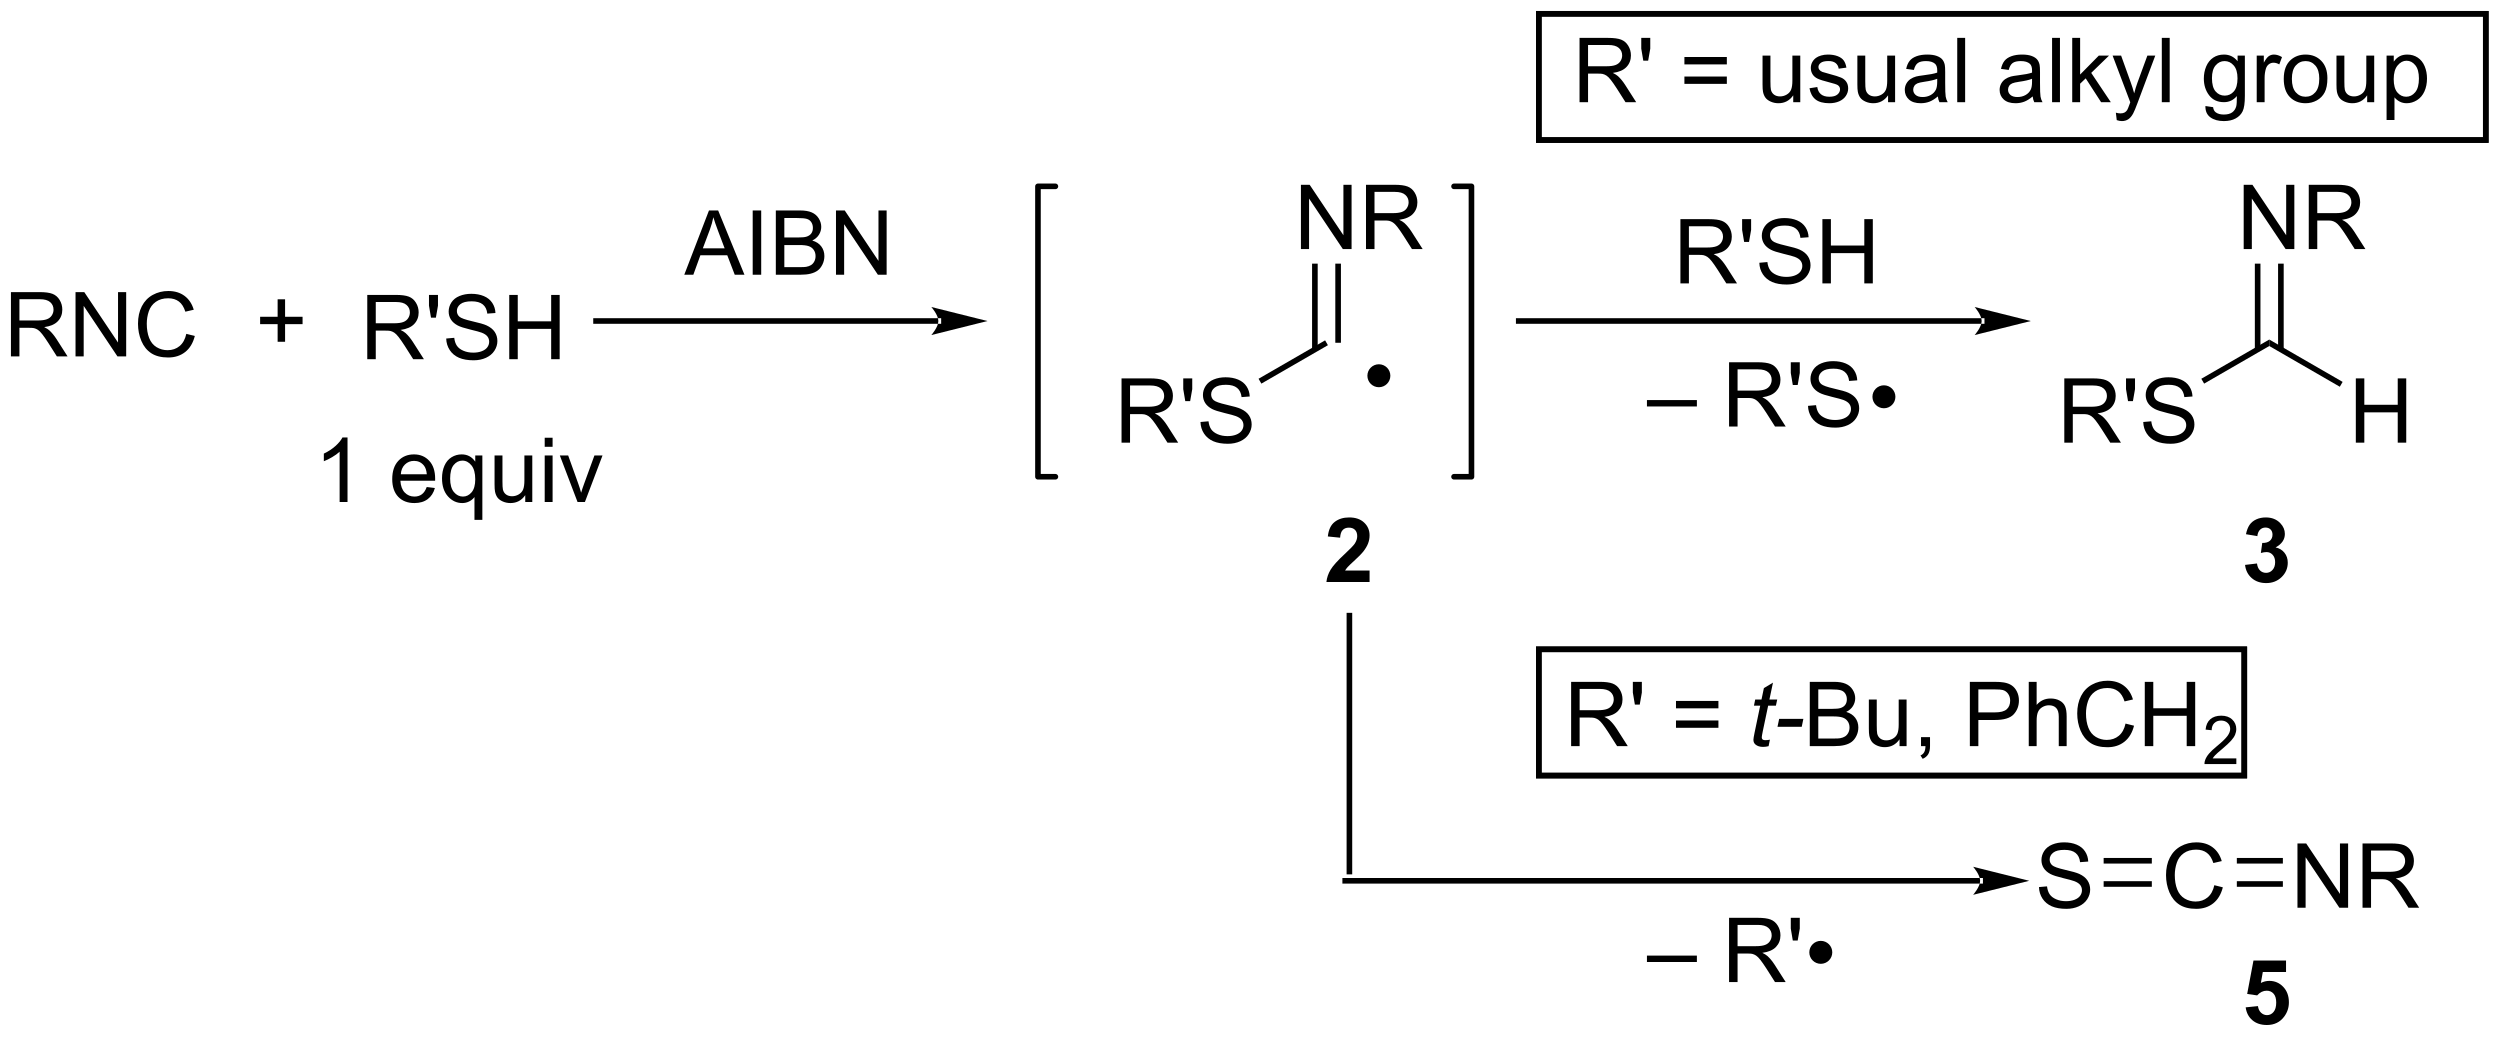 <?xml version="1.0" encoding="UTF-8"?>
<!DOCTYPE svg PUBLIC '-//W3C//DTD SVG 1.0//EN'
          'http://www.w3.org/TR/2001/REC-SVG-20010904/DTD/svg10.dtd'>
<svg stroke-dasharray="none" shape-rendering="auto" xmlns="http://www.w3.org/2000/svg" font-family="'Dialog'" text-rendering="auto" width="611" fill-opacity="1" color-interpolation="auto" color-rendering="auto" preserveAspectRatio="xMidYMid meet" font-size="12px" viewBox="0 0 611 254" fill="black" xmlns:xlink="http://www.w3.org/1999/xlink" stroke="black" image-rendering="auto" stroke-miterlimit="10" stroke-linecap="square" stroke-linejoin="miter" font-style="normal" stroke-width="1" height="254" stroke-dashoffset="0" font-weight="normal" stroke-opacity="1"
><!--Generated by the Batik Graphics2D SVG Generator--><defs id="genericDefs"
  /><g
  ><defs id="defs1"
    ><clipPath clipPathUnits="userSpaceOnUse" id="clipPath1"
      ><path d="M1.294 1.032 L230.366 1.032 L230.366 95.964 L1.294 95.964 L1.294 1.032 Z"
      /></clipPath
      ><clipPath clipPathUnits="userSpaceOnUse" id="clipPath2"
      ><path d="M46.269 261.278 L46.269 353.571 L268.972 353.571 L268.972 261.278 Z"
      /></clipPath
    ></defs
    ><g transform="scale(2.667,2.667) translate(-1.294,-1.032) matrix(1.029,0,0,1.029,-46.299,-267.719)"
    ><path d="M169.125 295.523 C168.698 295.523 168.352 295.177 168.352 294.75 C168.352 294.323 168.698 293.977 169.125 293.977 C169.552 293.977 169.898 294.323 169.898 294.75 C169.898 295.177 169.552 295.523 169.125 295.523" stroke="none" clip-path="url(#clipPath2)"
    /></g
    ><g stroke-width="0.5" transform="matrix(2.743,0,0,2.743,-126.914,-716.668)" stroke-linejoin="round" stroke-linecap="round"
    ><path fill="none" d="M169.125 295.523 C168.698 295.523 168.352 295.177 168.352 294.75 C168.352 294.323 168.698 293.977 169.125 293.977 C169.552 293.977 169.898 294.323 169.898 294.75 C169.898 295.177 169.552 295.523 169.125 295.523" clip-path="url(#clipPath2)"
    /></g
    ><g transform="matrix(2.743,0,0,2.743,-126.914,-716.668)"
    ><path d="M47.242 293.025 L47.242 287.298 L49.781 287.298 Q50.546 287.298 50.945 287.452 Q51.343 287.606 51.58 287.996 Q51.82 288.387 51.82 288.861 Q51.82 289.47 51.424 289.89 Q51.031 290.306 50.205 290.418 Q50.507 290.564 50.663 290.705 Q50.994 291.009 51.291 291.465 L52.288 293.025 L51.335 293.025 L50.577 291.832 Q50.244 291.317 50.028 291.043 Q49.814 290.77 49.645 290.66 Q49.476 290.551 49.299 290.509 Q49.171 290.481 48.877 290.481 L47.999 290.481 L47.999 293.025 L47.242 293.025 ZM47.999 289.825 L49.627 289.825 Q50.148 289.825 50.439 289.718 Q50.734 289.611 50.885 289.374 Q51.038 289.137 51.038 288.861 Q51.038 288.455 50.742 288.194 Q50.447 287.931 49.812 287.931 L47.999 287.931 L47.999 289.825 ZM52.998 293.025 L52.998 287.298 L53.777 287.298 L56.785 291.793 L56.785 287.298 L57.511 287.298 L57.511 293.025 L56.732 293.025 L53.725 288.525 L53.725 293.025 L52.998 293.025 ZM62.869 291.017 L63.627 291.207 Q63.39 292.142 62.77 292.634 Q62.15 293.124 61.257 293.124 Q60.33 293.124 59.749 292.746 Q59.171 292.369 58.867 291.655 Q58.564 290.939 58.564 290.119 Q58.564 289.223 58.906 288.559 Q59.249 287.892 59.88 287.546 Q60.51 287.2 61.268 287.2 Q62.127 287.2 62.713 287.637 Q63.299 288.075 63.531 288.869 L62.783 289.043 Q62.585 288.418 62.205 288.134 Q61.827 287.848 61.252 287.848 Q60.593 287.848 60.148 288.166 Q59.705 288.481 59.525 289.015 Q59.346 289.548 59.346 290.113 Q59.346 290.845 59.559 291.39 Q59.773 291.934 60.221 292.205 Q60.671 292.473 61.195 292.473 Q61.83 292.473 62.27 292.106 Q62.713 291.738 62.869 291.017 Z" stroke="none" clip-path="url(#clipPath2)"
    /></g
    ><g transform="matrix(2.743,0,0,2.743,-126.914,-716.668)"
    ><path d="M71.005 291.723 L71.005 290.153 L69.445 290.153 L69.445 289.496 L71.005 289.496 L71.005 287.939 L71.669 287.939 L71.669 289.496 L73.227 289.496 L73.227 290.153 L71.669 290.153 L71.669 291.723 L71.005 291.723 Z" stroke="none" clip-path="url(#clipPath2)"
    /></g
    ><g transform="matrix(2.743,0,0,2.743,-126.914,-716.668)"
    ><path d="M78.992 293.275 L78.992 287.548 L81.531 287.548 Q82.296 287.548 82.695 287.702 Q83.093 287.856 83.33 288.246 Q83.57 288.637 83.57 289.111 Q83.57 289.72 83.174 290.14 Q82.781 290.556 81.955 290.668 Q82.257 290.814 82.413 290.955 Q82.744 291.259 83.041 291.715 L84.038 293.275 L83.085 293.275 L82.327 292.082 Q81.994 291.567 81.778 291.293 Q81.564 291.02 81.395 290.91 Q81.226 290.801 81.049 290.759 Q80.921 290.731 80.627 290.731 L79.749 290.731 L79.749 293.275 L78.992 293.275 ZM79.749 290.075 L81.377 290.075 Q81.898 290.075 82.189 289.968 Q82.484 289.861 82.635 289.624 Q82.788 289.387 82.788 289.111 Q82.788 288.705 82.492 288.444 Q82.197 288.181 81.562 288.181 L79.749 288.181 L79.749 290.075 ZM84.67 289.575 L84.49 288.504 L84.49 287.548 L85.292 287.548 L85.292 288.504 L85.105 289.575 L84.67 289.575 ZM86.025 291.434 L86.742 291.371 Q86.791 291.801 86.976 292.077 Q87.163 292.353 87.554 292.522 Q87.945 292.692 88.432 292.692 Q88.867 292.692 89.197 292.564 Q89.531 292.434 89.692 292.21 Q89.853 291.986 89.853 291.72 Q89.853 291.45 89.697 291.249 Q89.541 291.048 89.182 290.91 Q88.952 290.822 88.163 290.632 Q87.374 290.442 87.057 290.275 Q86.648 290.059 86.445 289.741 Q86.244 289.423 86.244 289.028 Q86.244 288.595 86.489 288.218 Q86.736 287.84 87.208 287.645 Q87.682 287.45 88.26 287.45 Q88.898 287.45 89.382 287.655 Q89.869 287.861 90.129 288.259 Q90.392 288.658 90.413 289.16 L89.687 289.215 Q89.627 288.673 89.288 288.397 Q88.952 288.119 88.291 288.119 Q87.603 288.119 87.288 288.371 Q86.976 288.621 86.976 288.978 Q86.976 289.285 87.197 289.486 Q87.416 289.684 88.341 289.895 Q89.265 290.103 89.609 290.259 Q90.109 290.488 90.346 290.843 Q90.585 291.197 90.585 291.658 Q90.585 292.113 90.322 292.52 Q90.062 292.923 89.57 293.15 Q89.08 293.374 88.468 293.374 Q87.689 293.374 87.163 293.147 Q86.64 292.918 86.341 292.465 Q86.041 292.009 86.025 291.434 ZM91.642 293.275 L91.642 287.548 L92.4 287.548 L92.4 289.9 L95.377 289.9 L95.377 287.548 L96.135 287.548 L96.135 293.275 L95.377 293.275 L95.377 290.575 L92.4 290.575 L92.4 293.275 L91.642 293.275 Z" stroke="none" clip-path="url(#clipPath2)"
    /></g
    ><g transform="matrix(2.743,0,0,2.743,-126.914,-716.668)"
    ><path d="M129.875 290.125 L129.875 290.125 L99.375 290.125 L99.125 290.125 L99.125 289.625 L99.375 289.625 L129.875 289.625 L130.125 289.625 L130.125 290.125 ZM134.25 289.875 L129.25 288.625 C129.25 288.625 129.875 289.328 129.875 289.875 C129.875 290.422 129.25 291.125 129.25 291.125 Z" stroke="none" clip-path="url(#clipPath2)"
    /></g
    ><g transform="matrix(2.743,0,0,2.743,-126.914,-716.668)"
    ><path d="M77.232 306 L76.529 306 L76.529 301.518 Q76.273 301.76 75.862 302.003 Q75.451 302.245 75.122 302.367 L75.122 301.688 Q75.711 301.409 76.151 301.016 Q76.594 300.62 76.779 300.25 L77.232 300.25 L77.232 306 ZM84.289 304.664 L85.016 304.753 Q84.844 305.391 84.378 305.742 Q83.914 306.094 83.193 306.094 Q82.281 306.094 81.747 305.534 Q81.216 304.971 81.216 303.961 Q81.216 302.914 81.755 302.336 Q82.294 301.758 83.154 301.758 Q83.984 301.758 84.51 302.325 Q85.039 302.891 85.039 303.917 Q85.039 303.979 85.037 304.104 L81.943 304.104 Q81.982 304.789 82.328 305.154 Q82.677 305.516 83.195 305.516 Q83.583 305.516 83.857 305.312 Q84.13 305.109 84.289 304.664 ZM81.982 303.526 L84.297 303.526 Q84.25 303.003 84.031 302.742 Q83.695 302.336 83.162 302.336 Q82.677 302.336 82.346 302.661 Q82.016 302.984 81.982 303.526 ZM88.543 307.591 L88.543 305.557 Q88.379 305.789 88.085 305.943 Q87.79 306.094 87.457 306.094 Q86.72 306.094 86.186 305.505 Q85.652 304.914 85.652 303.885 Q85.652 303.26 85.868 302.766 Q86.087 302.268 86.499 302.013 Q86.91 301.758 87.402 301.758 Q88.173 301.758 88.613 302.406 L88.613 301.852 L89.246 301.852 L89.246 307.591 L88.543 307.591 ZM86.376 303.914 Q86.376 304.714 86.712 305.115 Q87.048 305.516 87.517 305.516 Q87.965 305.516 88.288 305.135 Q88.613 304.753 88.613 303.977 Q88.613 303.148 88.272 302.732 Q87.931 302.312 87.47 302.312 Q87.012 302.312 86.694 302.7 Q86.376 303.089 86.376 303.914 ZM93.068 306 L93.068 305.391 Q92.583 306.094 91.75 306.094 Q91.383 306.094 91.065 305.953 Q90.747 305.812 90.591 305.599 Q90.438 305.385 90.375 305.078 Q90.333 304.87 90.333 304.422 L90.333 301.852 L91.037 301.852 L91.037 304.151 Q91.037 304.703 91.078 304.893 Q91.146 305.172 91.359 305.331 Q91.576 305.487 91.891 305.487 Q92.208 305.487 92.484 305.325 Q92.763 305.164 92.878 304.885 Q92.992 304.604 92.992 304.073 L92.992 301.852 L93.695 301.852 L93.695 306 L93.068 306 ZM94.801 301.081 L94.801 300.273 L95.504 300.273 L95.504 301.081 L94.801 301.081 ZM94.801 306 L94.801 301.852 L95.504 301.852 L95.504 306 L94.801 306 ZM97.727 306 L96.148 301.852 L96.891 301.852 L97.781 304.336 Q97.927 304.737 98.047 305.172 Q98.141 304.844 98.31 304.383 L99.232 301.852 L99.953 301.852 L98.383 306 L97.727 306 Z" stroke="none" clip-path="url(#clipPath2)"
    /></g
    ><g transform="matrix(2.743,0,0,2.743,-126.914,-716.668)"
    ><path d="M107.237 285.75 L109.438 280.023 L110.255 280.023 L112.599 285.75 L111.734 285.75 L111.068 284.016 L108.672 284.016 L108.044 285.75 L107.237 285.75 ZM108.891 283.398 L110.833 283.398 L110.234 281.812 Q109.961 281.089 109.828 280.625 Q109.719 281.175 109.521 281.719 L108.891 283.398 ZM113.333 285.75 L113.333 280.023 L114.091 280.023 L114.091 285.75 L113.333 285.75 ZM115.394 285.75 L115.394 280.023 L117.543 280.023 Q118.199 280.023 118.595 280.198 Q118.993 280.37 119.217 280.732 Q119.441 281.094 119.441 281.487 Q119.441 281.854 119.241 282.18 Q119.043 282.503 118.642 282.703 Q119.16 282.854 119.439 283.221 Q119.72 283.589 119.72 284.089 Q119.72 284.492 119.548 284.839 Q119.379 285.182 119.129 285.37 Q118.879 285.557 118.501 285.654 Q118.126 285.75 117.579 285.75 L115.394 285.75 ZM116.152 282.43 L117.392 282.43 Q117.894 282.43 118.113 282.362 Q118.402 282.276 118.548 282.078 Q118.697 281.878 118.697 281.578 Q118.697 281.292 118.559 281.075 Q118.423 280.859 118.168 280.779 Q117.915 280.698 117.298 280.698 L116.152 280.698 L116.152 282.43 ZM116.152 285.073 L117.579 285.073 Q117.947 285.073 118.095 285.047 Q118.356 285 118.53 284.891 Q118.707 284.781 118.819 284.573 Q118.934 284.362 118.934 284.089 Q118.934 283.768 118.769 283.534 Q118.606 283.297 118.314 283.2 Q118.025 283.104 117.478 283.104 L116.152 283.104 L116.152 285.073 ZM120.754 285.75 L120.754 280.023 L121.533 280.023 L124.54 284.518 L124.54 280.023 L125.267 280.023 L125.267 285.75 L124.488 285.75 L121.481 281.25 L121.481 285.75 L120.754 285.75 Z" stroke="none" clip-path="url(#clipPath2)"
    /></g
    ><g transform="matrix(2.743,0,0,2.743,-126.914,-716.668)"
    ><path d="M146.197 300.712 L146.197 294.986 L148.736 294.986 Q149.501 294.986 149.9 295.14 Q150.298 295.293 150.535 295.684 Q150.775 296.075 150.775 296.548 Q150.775 297.158 150.379 297.577 Q149.986 297.994 149.16 298.106 Q149.462 298.252 149.619 298.392 Q149.949 298.697 150.246 299.153 L151.244 300.712 L150.29 300.712 L149.532 299.52 Q149.199 299.004 148.983 298.731 Q148.769 298.457 148.6 298.348 Q148.431 298.238 148.254 298.197 Q148.126 298.168 147.832 298.168 L146.954 298.168 L146.954 300.712 L146.197 300.712 ZM146.954 297.512 L148.582 297.512 Q149.103 297.512 149.394 297.405 Q149.689 297.298 149.84 297.062 Q149.994 296.825 149.994 296.548 Q149.994 296.142 149.697 295.882 Q149.402 295.619 148.767 295.619 L146.954 295.619 L146.954 297.512 ZM151.875 297.012 L151.695 295.942 L151.695 294.986 L152.497 294.986 L152.497 295.942 L152.31 297.012 L151.875 297.012 ZM153.231 298.871 L153.947 298.809 Q153.996 299.238 154.181 299.515 Q154.369 299.791 154.759 299.96 Q155.15 300.129 155.637 300.129 Q156.072 300.129 156.402 300.002 Q156.736 299.871 156.897 299.647 Q157.059 299.423 157.059 299.158 Q157.059 298.887 156.902 298.687 Q156.746 298.486 156.387 298.348 Q156.157 298.259 155.369 298.069 Q154.579 297.879 154.262 297.712 Q153.853 297.496 153.65 297.179 Q153.449 296.861 153.449 296.465 Q153.449 296.033 153.694 295.655 Q153.941 295.278 154.413 295.082 Q154.887 294.887 155.465 294.887 Q156.103 294.887 156.587 295.093 Q157.074 295.298 157.335 295.697 Q157.598 296.095 157.619 296.598 L156.892 296.653 Q156.832 296.111 156.494 295.835 Q156.157 295.556 155.496 295.556 Q154.809 295.556 154.494 295.809 Q154.181 296.059 154.181 296.416 Q154.181 296.723 154.402 296.923 Q154.621 297.121 155.546 297.332 Q156.47 297.541 156.814 297.697 Q157.314 297.926 157.551 298.28 Q157.79 298.634 157.79 299.095 Q157.79 299.551 157.527 299.957 Q157.267 300.361 156.775 300.587 Q156.285 300.812 155.673 300.812 Q154.894 300.812 154.369 300.585 Q153.845 300.356 153.546 299.903 Q153.246 299.447 153.231 298.871 Z" stroke="none" clip-path="url(#clipPath2)"
    /></g
    ><g transform="matrix(2.743,0,0,2.743,-126.914,-716.668)"
    ><path d="M158.655 295.452 L158.405 295.019 L164.334 291.596 L164.584 292.029 Z" stroke="none" clip-path="url(#clipPath2)"
    /></g
    ><g transform="matrix(2.743,0,0,2.743,-126.914,-716.668)"
    ><path d="M162.18 283.462 L162.18 277.736 L162.959 277.736 L165.966 282.231 L165.966 277.736 L166.693 277.736 L166.693 283.462 L165.914 283.462 L162.906 278.962 L162.906 283.462 L162.18 283.462 ZM167.978 283.462 L167.978 277.736 L170.517 277.736 Q171.283 277.736 171.681 277.89 Q172.08 278.043 172.317 278.434 Q172.556 278.825 172.556 279.298 Q172.556 279.908 172.16 280.327 Q171.767 280.744 170.942 280.856 Q171.244 281.002 171.4 281.142 Q171.731 281.447 172.028 281.903 L173.025 283.462 L172.072 283.462 L171.314 282.27 Q170.981 281.754 170.765 281.481 Q170.551 281.207 170.382 281.098 Q170.213 280.988 170.035 280.947 Q169.908 280.918 169.614 280.918 L168.736 280.918 L168.736 283.462 L167.978 283.462 ZM168.736 280.262 L170.364 280.262 Q170.884 280.262 171.176 280.155 Q171.47 280.048 171.621 279.812 Q171.775 279.575 171.775 279.298 Q171.775 278.892 171.478 278.632 Q171.184 278.369 170.548 278.369 L168.736 278.369 L168.736 280.262 Z" stroke="none" clip-path="url(#clipPath2)"
    /></g
    ><g transform="matrix(2.743,0,0,2.743,-126.914,-716.668)"
    ><path d="M165.744 291.812 L165.744 284.762 L165.244 284.762 L165.244 291.812 ZM163.674 292.41 L163.674 284.762 L163.174 284.762 L163.174 292.41 Z" stroke="none" clip-path="url(#clipPath2)"
    /></g
    ><g transform="matrix(2.743,0,0,2.743,-126.914,-716.668)"
    ><path d="M222.834 290.125 L222.834 290.125 L181.587 290.125 L181.337 290.125 L181.337 289.625 L181.587 289.625 L222.834 289.625 L223.084 289.625 L223.084 290.125 ZM227.209 289.875 L222.209 288.625 C222.209 288.625 222.834 289.328 222.834 289.875 C222.834 290.422 222.209 291.125 222.209 291.125 Z" stroke="none" clip-path="url(#clipPath2)"
    /></g
    ><g transform="matrix(2.743,0,0,2.743,-126.914,-716.668)"
    ><path d="M230.197 300.712 L230.197 294.986 L232.736 294.986 Q233.501 294.986 233.9 295.14 Q234.298 295.293 234.535 295.684 Q234.775 296.075 234.775 296.548 Q234.775 297.158 234.379 297.577 Q233.986 297.994 233.16 298.106 Q233.462 298.252 233.619 298.392 Q233.949 298.697 234.246 299.153 L235.244 300.712 L234.29 300.712 L233.532 299.52 Q233.199 299.004 232.983 298.731 Q232.769 298.457 232.6 298.348 Q232.431 298.238 232.254 298.197 Q232.126 298.168 231.832 298.168 L230.954 298.168 L230.954 300.712 L230.197 300.712 ZM230.954 297.512 L232.582 297.512 Q233.103 297.512 233.394 297.405 Q233.689 297.298 233.84 297.062 Q233.994 296.825 233.994 296.548 Q233.994 296.142 233.697 295.882 Q233.402 295.619 232.767 295.619 L230.954 295.619 L230.954 297.512 ZM235.875 297.012 L235.695 295.942 L235.695 294.986 L236.497 294.986 L236.497 295.942 L236.31 297.012 L235.875 297.012 ZM237.231 298.871 L237.947 298.809 Q237.996 299.238 238.181 299.515 Q238.369 299.791 238.759 299.96 Q239.15 300.129 239.637 300.129 Q240.072 300.129 240.402 300.002 Q240.736 299.871 240.897 299.647 Q241.059 299.423 241.059 299.158 Q241.059 298.887 240.902 298.687 Q240.746 298.486 240.387 298.348 Q240.157 298.259 239.369 298.069 Q238.579 297.879 238.262 297.712 Q237.853 297.496 237.65 297.179 Q237.449 296.861 237.449 296.465 Q237.449 296.033 237.694 295.655 Q237.941 295.278 238.413 295.082 Q238.887 294.887 239.465 294.887 Q240.103 294.887 240.587 295.093 Q241.074 295.298 241.335 295.697 Q241.598 296.095 241.619 296.598 L240.892 296.653 Q240.832 296.111 240.494 295.835 Q240.157 295.556 239.496 295.556 Q238.809 295.556 238.494 295.809 Q238.181 296.059 238.181 296.416 Q238.181 296.723 238.402 296.923 Q238.621 297.121 239.546 297.332 Q240.47 297.541 240.814 297.697 Q241.314 297.926 241.551 298.28 Q241.79 298.634 241.79 299.095 Q241.79 299.551 241.527 299.957 Q241.267 300.361 240.775 300.587 Q240.285 300.812 239.673 300.812 Q238.894 300.812 238.369 300.585 Q237.845 300.356 237.546 299.903 Q237.246 299.447 237.231 298.871 Z" stroke="none" clip-path="url(#clipPath2)"
    /></g
    ><g transform="matrix(2.743,0,0,2.743,-126.914,-716.668)"
    ><path d="M242.655 295.452 L242.405 295.019 L248.459 291.524 L248.459 292.101 Z" stroke="none" clip-path="url(#clipPath2)"
    /></g
    ><g transform="matrix(2.743,0,0,2.743,-126.914,-716.668)"
    ><path d="M246.18 283.462 L246.18 277.736 L246.959 277.736 L249.966 282.231 L249.966 277.736 L250.693 277.736 L250.693 283.462 L249.914 283.462 L246.906 278.962 L246.906 283.462 L246.18 283.462 ZM251.978 283.462 L251.978 277.736 L254.517 277.736 Q255.283 277.736 255.681 277.89 Q256.08 278.043 256.317 278.434 Q256.556 278.825 256.556 279.298 Q256.556 279.908 256.161 280.327 Q255.767 280.744 254.942 280.856 Q255.244 281.002 255.4 281.142 Q255.731 281.447 256.028 281.903 L257.025 283.462 L256.072 283.462 L255.314 282.27 Q254.981 281.754 254.765 281.481 Q254.551 281.207 254.382 281.098 Q254.213 280.988 254.035 280.947 Q253.908 280.918 253.614 280.918 L252.736 280.918 L252.736 283.462 L251.978 283.462 ZM252.736 280.262 L254.364 280.262 Q254.884 280.262 255.176 280.155 Q255.47 280.048 255.621 279.812 Q255.775 279.575 255.775 279.298 Q255.775 278.892 255.478 278.632 Q255.184 278.369 254.548 278.369 L252.736 278.369 L252.736 280.262 Z" stroke="none" clip-path="url(#clipPath2)"
    /></g
    ><g transform="matrix(2.743,0,0,2.743,-126.914,-716.668)"
    ><path d="M249.744 292.41 L249.744 284.762 L249.244 284.762 L249.244 292.41 ZM247.674 292.41 L247.674 284.762 L247.174 284.762 L247.174 292.41 Z" stroke="none" clip-path="url(#clipPath2)"
    /></g
    ><g transform="matrix(2.743,0,0,2.743,-126.914,-716.668)"
    ><path d="M256.171 300.712 L256.171 294.986 L256.928 294.986 L256.928 297.337 L259.905 297.337 L259.905 294.986 L260.663 294.986 L260.663 300.712 L259.905 300.712 L259.905 298.012 L256.928 298.012 L256.928 300.712 L256.171 300.712 Z" stroke="none" clip-path="url(#clipPath2)"
    /></g
    ><g transform="matrix(2.743,0,0,2.743,-126.914,-716.668)"
    ><path d="M248.459 292.101 L248.459 291.524 L254.995 295.298 L254.745 295.731 Z" stroke="none" clip-path="url(#clipPath2)"
    /></g
    ><g transform="matrix(2.743,0,0,2.743,-126.914,-716.668)"
    ><path d="M246.302 311.604 L247.365 311.477 Q247.414 311.883 247.635 312.099 Q247.859 312.312 248.177 312.312 Q248.516 312.312 248.747 312.055 Q248.982 311.797 248.982 311.359 Q248.982 310.945 248.758 310.703 Q248.536 310.461 248.216 310.461 Q248.005 310.461 247.711 310.542 L247.833 309.648 Q248.279 309.659 248.513 309.456 Q248.747 309.25 248.747 308.909 Q248.747 308.62 248.576 308.448 Q248.404 308.276 248.117 308.276 Q247.836 308.276 247.635 308.471 Q247.438 308.667 247.396 309.042 L246.383 308.87 Q246.49 308.352 246.701 308.042 Q246.914 307.729 247.294 307.552 Q247.677 307.375 248.148 307.375 Q248.958 307.375 249.445 307.891 Q249.849 308.312 249.849 308.844 Q249.849 309.596 249.023 310.047 Q249.516 310.151 249.81 310.518 Q250.107 310.885 250.107 311.406 Q250.107 312.159 249.555 312.693 Q249.005 313.224 248.185 313.224 Q247.406 313.224 246.893 312.776 Q246.383 312.328 246.302 311.604 Z" stroke="none" clip-path="url(#clipPath2)"
    /></g
    ><g stroke-width="0.5" transform="matrix(2.743,0,0,2.743,-126.914,-716.668)" stroke-linejoin="round" stroke-linecap="round"
    ><path fill="none" d="M140.303 277.875 L138.75 277.875 L138.75 303.75 L140.303 303.75" clip-path="url(#clipPath2)"
    /></g
    ><g stroke-width="0.5" transform="matrix(2.743,0,0,2.743,-126.914,-716.668)" stroke-linejoin="round" stroke-linecap="round"
    ><path fill="none" d="M175.822 303.75 L177.375 303.75 L177.375 277.875 L175.822 277.875" clip-path="url(#clipPath2)"
    /></g
    ><g transform="matrix(2.743,0,0,2.743,-126.914,-716.668)"
    ><path d="M166.25 338.927 L166.25 338.927 L166.25 316.125 L166.25 315.875 L166.75 315.875 L166.75 316.125 L166.75 338.927 L166.75 339.177 L166.25 339.177 Z" stroke="none" clip-path="url(#clipPath2)"
    /></g
    ><g transform="matrix(2.743,0,0,2.743,-126.914,-716.668)"
    ><path d="M186.255 327.75 L186.255 322.023 L188.794 322.023 Q189.56 322.023 189.958 322.177 Q190.357 322.331 190.594 322.721 Q190.833 323.112 190.833 323.586 Q190.833 324.195 190.438 324.615 Q190.044 325.031 189.219 325.143 Q189.521 325.289 189.677 325.43 Q190.008 325.734 190.305 326.19 L191.302 327.75 L190.349 327.75 L189.591 326.557 Q189.258 326.042 189.042 325.768 Q188.828 325.495 188.659 325.385 Q188.49 325.276 188.312 325.234 Q188.185 325.206 187.891 325.206 L187.013 325.206 L187.013 327.75 L186.255 327.75 ZM187.013 324.55 L188.641 324.55 Q189.161 324.55 189.453 324.443 Q189.747 324.336 189.898 324.099 Q190.052 323.862 190.052 323.586 Q190.052 323.18 189.755 322.919 Q189.461 322.656 188.826 322.656 L187.013 322.656 L187.013 324.55 ZM191.934 324.05 L191.754 322.979 L191.754 322.023 L192.556 322.023 L192.556 322.979 L192.369 324.05 L191.934 324.05 ZM199.379 324.383 L195.598 324.383 L195.598 323.727 L199.379 323.727 L199.379 324.383 ZM199.379 326.12 L195.598 326.12 L195.598 325.464 L199.379 325.464 L199.379 326.12 Z" stroke="none" clip-path="url(#clipPath2)"
    /></g
    ><g transform="matrix(2.743,0,0,2.743,-126.914,-716.668)"
    ><path d="M203.966 327.175 L203.849 327.755 Q203.594 327.82 203.357 327.82 Q202.935 327.82 202.685 327.612 Q202.497 327.456 202.497 327.188 Q202.497 327.05 202.599 326.557 L203.102 324.148 L202.544 324.148 L202.656 323.602 L203.216 323.602 L203.43 322.581 L204.24 322.094 L203.922 323.602 L204.617 323.602 L204.5 324.148 L203.81 324.148 L203.328 326.44 Q203.24 326.878 203.24 326.964 Q203.24 327.089 203.31 327.156 Q203.383 327.221 203.547 327.221 Q203.781 327.221 203.966 327.175 ZM204.642 326.031 L204.79 325.323 L206.947 325.323 L206.801 326.031 L204.642 326.031 Z" stroke="none" clip-path="url(#clipPath2)"
    /></g
    ><g transform="matrix(2.743,0,0,2.743,-126.914,-716.668)"
    ><path d="M207.519 327.75 L207.519 322.023 L209.668 322.023 Q210.324 322.023 210.72 322.198 Q211.119 322.37 211.343 322.732 Q211.566 323.094 211.566 323.487 Q211.566 323.854 211.366 324.18 Q211.168 324.503 210.767 324.703 Q211.285 324.854 211.564 325.221 Q211.845 325.589 211.845 326.089 Q211.845 326.492 211.673 326.839 Q211.504 327.182 211.254 327.37 Q211.004 327.557 210.626 327.654 Q210.251 327.75 209.704 327.75 L207.519 327.75 ZM208.277 324.43 L209.517 324.43 Q210.019 324.43 210.238 324.362 Q210.527 324.276 210.673 324.078 Q210.822 323.878 210.822 323.578 Q210.822 323.292 210.684 323.075 Q210.548 322.859 210.293 322.779 Q210.04 322.698 209.423 322.698 L208.277 322.698 L208.277 324.43 ZM208.277 327.073 L209.704 327.073 Q210.072 327.073 210.22 327.047 Q210.481 327 210.655 326.891 Q210.832 326.781 210.944 326.573 Q211.059 326.362 211.059 326.089 Q211.059 325.768 210.894 325.534 Q210.731 325.297 210.439 325.2 Q210.15 325.104 209.603 325.104 L208.277 325.104 L208.277 327.073 ZM215.517 327.75 L215.517 327.141 Q215.032 327.844 214.199 327.844 Q213.832 327.844 213.514 327.703 Q213.197 327.562 213.04 327.349 Q212.887 327.135 212.824 326.828 Q212.782 326.62 212.782 326.172 L212.782 323.602 L213.486 323.602 L213.486 325.901 Q213.486 326.453 213.527 326.643 Q213.595 326.922 213.809 327.081 Q214.025 327.237 214.34 327.237 Q214.657 327.237 214.934 327.075 Q215.212 326.914 215.327 326.635 Q215.441 326.354 215.441 325.823 L215.441 323.602 L216.144 323.602 L216.144 327.75 L215.517 327.75 ZM217.43 327.75 L217.43 326.948 L218.232 326.948 L218.232 327.75 Q218.232 328.193 218.076 328.464 Q217.919 328.734 217.578 328.883 L217.383 328.583 Q217.607 328.484 217.711 328.294 Q217.818 328.107 217.828 327.75 L217.43 327.75 ZM221.781 327.75 L221.781 322.023 L223.943 322.023 Q224.513 322.023 224.812 322.078 Q225.234 322.148 225.518 322.346 Q225.805 322.542 225.979 322.898 Q226.154 323.253 226.154 323.68 Q226.154 324.409 225.688 324.917 Q225.224 325.422 224.008 325.422 L222.539 325.422 L222.539 327.75 L221.781 327.75 ZM222.539 324.745 L224.021 324.745 Q224.755 324.745 225.062 324.471 Q225.372 324.198 225.372 323.703 Q225.372 323.344 225.19 323.089 Q225.008 322.831 224.711 322.75 Q224.521 322.698 224.005 322.698 L222.539 322.698 L222.539 324.745 ZM227.029 327.75 L227.029 322.023 L227.732 322.023 L227.732 324.078 Q228.224 323.508 228.974 323.508 Q229.435 323.508 229.773 323.69 Q230.115 323.87 230.26 324.19 Q230.406 324.51 230.406 325.12 L230.406 327.75 L229.703 327.75 L229.703 325.12 Q229.703 324.594 229.474 324.354 Q229.247 324.112 228.828 324.112 Q228.516 324.112 228.24 324.276 Q227.966 324.438 227.849 324.716 Q227.732 324.992 227.732 325.479 L227.732 327.75 L227.029 327.75 ZM235.652 325.742 L236.41 325.932 Q236.173 326.867 235.553 327.359 Q234.934 327.849 234.04 327.849 Q233.113 327.849 232.532 327.471 Q231.954 327.094 231.65 326.38 Q231.348 325.664 231.348 324.844 Q231.348 323.948 231.689 323.284 Q232.032 322.617 232.663 322.271 Q233.293 321.925 234.051 321.925 Q234.91 321.925 235.496 322.362 Q236.082 322.8 236.314 323.594 L235.566 323.768 Q235.369 323.143 234.988 322.859 Q234.611 322.573 234.035 322.573 Q233.376 322.573 232.931 322.891 Q232.488 323.206 232.309 323.74 Q232.129 324.273 232.129 324.839 Q232.129 325.57 232.343 326.115 Q232.556 326.659 233.004 326.93 Q233.454 327.198 233.978 327.198 Q234.613 327.198 235.053 326.831 Q235.496 326.464 235.652 325.742 ZM237.367 327.75 L237.367 322.023 L238.125 322.023 L238.125 324.375 L241.102 324.375 L241.102 322.023 L241.859 322.023 L241.859 327.75 L241.102 327.75 L241.102 325.05 L238.125 325.05 L238.125 327.75 L237.367 327.75 Z" stroke="none" clip-path="url(#clipPath2)"
    /></g
    ><g transform="matrix(2.743,0,0,2.743,-126.914,-716.668)"
    ><path d="M245.525 328.842 L245.525 329.35 L242.685 329.35 Q242.68 329.159 242.748 328.983 Q242.856 328.694 243.094 328.413 Q243.334 328.131 243.785 327.762 Q244.484 327.188 244.731 326.852 Q244.977 326.516 244.977 326.217 Q244.977 325.905 244.752 325.69 Q244.529 325.473 244.168 325.473 Q243.787 325.473 243.559 325.702 Q243.33 325.93 243.328 326.334 L242.785 326.28 Q242.842 325.672 243.205 325.356 Q243.568 325.038 244.18 325.038 Q244.799 325.038 245.158 325.381 Q245.519 325.723 245.519 326.229 Q245.519 326.487 245.414 326.737 Q245.309 326.985 245.062 327.26 Q244.818 327.536 244.25 328.016 Q243.775 328.414 243.641 328.557 Q243.506 328.7 243.418 328.842 L245.525 328.842 Z" stroke="none" clip-path="url(#clipPath2)"
    /></g
    ><g transform="matrix(2.743,0,0,2.743,-126.914,-716.668)"
    ><path d="M222.697 340 L222.697 340 L166.125 340 L165.875 340 L165.875 339.5 L166.125 339.5 L222.697 339.5 L222.947 339.5 L222.947 340 ZM227.072 339.75 L222.072 338.5 C222.072 338.5 222.697 339.203 222.697 339.75 C222.697 340.297 222.072 341 222.072 341 Z" stroke="none" clip-path="url(#clipPath2)"
    /></g
    ><g transform="matrix(2.743,0,0,2.743,-126.914,-716.668)"
    ><path d="M227.941 340.309 L228.657 340.246 Q228.707 340.676 228.892 340.952 Q229.079 341.228 229.47 341.397 Q229.861 341.567 230.348 341.567 Q230.782 341.567 231.113 341.439 Q231.447 341.309 231.608 341.085 Q231.769 340.861 231.769 340.595 Q231.769 340.325 231.613 340.124 Q231.457 339.923 231.098 339.785 Q230.869 339.697 230.079 339.507 Q229.29 339.317 228.973 339.15 Q228.564 338.934 228.361 338.616 Q228.16 338.298 228.16 337.903 Q228.16 337.47 228.405 337.093 Q228.652 336.715 229.124 336.52 Q229.598 336.325 230.176 336.325 Q230.814 336.325 231.298 336.53 Q231.785 336.736 232.046 337.134 Q232.309 337.533 232.329 338.035 L231.603 338.09 Q231.543 337.548 231.204 337.272 Q230.869 336.994 230.207 336.994 Q229.519 336.994 229.204 337.246 Q228.892 337.496 228.892 337.853 Q228.892 338.16 229.113 338.361 Q229.332 338.559 230.256 338.77 Q231.181 338.978 231.525 339.134 Q232.025 339.363 232.262 339.718 Q232.501 340.072 232.501 340.533 Q232.501 340.988 232.238 341.395 Q231.978 341.798 231.486 342.025 Q230.996 342.249 230.384 342.249 Q229.605 342.249 229.079 342.022 Q228.556 341.793 228.256 341.34 Q227.957 340.884 227.941 340.309 Z" stroke="none" clip-path="url(#clipPath2)"
    /></g
    ><g transform="matrix(2.743,0,0,2.743,-126.914,-716.668)"
    ><path d="M243.564 340.142 L244.322 340.332 Q244.085 341.267 243.465 341.759 Q242.846 342.249 241.952 342.249 Q241.025 342.249 240.445 341.871 Q239.867 341.494 239.562 340.78 Q239.26 340.064 239.26 339.244 Q239.26 338.348 239.601 337.684 Q239.945 337.017 240.575 336.671 Q241.205 336.325 241.963 336.325 Q242.822 336.325 243.408 336.762 Q243.994 337.2 244.226 337.994 L243.478 338.168 Q243.281 337.543 242.9 337.259 Q242.523 336.973 241.947 336.973 Q241.288 336.973 240.843 337.291 Q240.4 337.606 240.221 338.14 Q240.041 338.673 240.041 339.238 Q240.041 339.97 240.255 340.515 Q240.468 341.059 240.916 341.33 Q241.367 341.598 241.89 341.598 Q242.525 341.598 242.965 341.231 Q243.408 340.863 243.564 340.142 Z" stroke="none" clip-path="url(#clipPath2)"
    /></g
    ><g transform="matrix(2.743,0,0,2.743,-126.914,-716.668)"
    ><path d="M233.702 340.285 L237.995 340.285 L237.995 339.785 L233.702 339.785 ZM233.702 338.215 L237.995 338.215 L237.995 337.715 L233.702 337.715 Z" stroke="none" clip-path="url(#clipPath2)"
    /></g
    ><g transform="matrix(2.743,0,0,2.743,-126.914,-716.668)"
    ><path d="M250.971 342.15 L250.971 336.423 L251.749 336.423 L254.757 340.918 L254.757 336.423 L255.484 336.423 L255.484 342.15 L254.705 342.15 L251.697 337.65 L251.697 342.15 L250.971 342.15 ZM256.769 342.15 L256.769 336.423 L259.308 336.423 Q260.074 336.423 260.472 336.577 Q260.87 336.731 261.107 337.121 Q261.347 337.512 261.347 337.986 Q261.347 338.595 260.951 339.015 Q260.558 339.431 259.732 339.543 Q260.034 339.689 260.191 339.83 Q260.522 340.134 260.818 340.59 L261.816 342.15 L260.863 342.15 L260.105 340.957 Q259.772 340.442 259.555 340.168 Q259.342 339.895 259.173 339.785 Q259.003 339.676 258.826 339.634 Q258.699 339.606 258.404 339.606 L257.527 339.606 L257.527 342.15 L256.769 342.15 ZM257.527 338.95 L259.154 338.95 Q259.675 338.95 259.967 338.843 Q260.261 338.736 260.412 338.499 Q260.566 338.262 260.566 337.986 Q260.566 337.58 260.269 337.319 Q259.975 337.056 259.339 337.056 L257.527 337.056 L257.527 338.95 Z" stroke="none" clip-path="url(#clipPath2)"
    /></g
    ><g transform="matrix(2.743,0,0,2.743,-126.914,-716.668)"
    ><path d="M245.569 340.285 L249.671 340.285 L249.671 339.785 L245.569 339.785 ZM245.569 338.215 L249.671 338.215 L249.671 337.715 L245.569 337.715 Z" stroke="none" clip-path="url(#clipPath2)"
    /></g
    ><g transform="matrix(2.743,0,0,2.743,-126.914,-716.668)"
    ><path d="M195.992 286.525 L195.992 280.798 L198.531 280.798 Q199.296 280.798 199.695 280.952 Q200.093 281.106 200.33 281.496 Q200.57 281.887 200.57 282.361 Q200.57 282.97 200.174 283.39 Q199.781 283.806 198.955 283.918 Q199.257 284.064 199.413 284.205 Q199.744 284.509 200.041 284.965 L201.038 286.525 L200.085 286.525 L199.327 285.332 Q198.994 284.817 198.778 284.543 Q198.564 284.27 198.395 284.16 Q198.226 284.051 198.049 284.009 Q197.921 283.981 197.627 283.981 L196.749 283.981 L196.749 286.525 L195.992 286.525 ZM196.749 283.325 L198.377 283.325 Q198.898 283.325 199.189 283.218 Q199.484 283.111 199.635 282.874 Q199.788 282.637 199.788 282.361 Q199.788 281.955 199.492 281.694 Q199.197 281.431 198.562 281.431 L196.749 281.431 L196.749 283.325 ZM201.67 282.825 L201.49 281.754 L201.49 280.798 L202.292 280.798 L202.292 281.754 L202.105 282.825 L201.67 282.825 ZM203.025 284.684 L203.742 284.621 Q203.791 285.051 203.976 285.327 Q204.163 285.603 204.554 285.772 Q204.945 285.942 205.432 285.942 Q205.867 285.942 206.197 285.814 Q206.531 285.684 206.692 285.46 Q206.853 285.236 206.853 284.97 Q206.853 284.7 206.697 284.499 Q206.541 284.298 206.182 284.16 Q205.952 284.072 205.163 283.882 Q204.374 283.692 204.057 283.525 Q203.648 283.309 203.445 282.991 Q203.244 282.673 203.244 282.278 Q203.244 281.845 203.489 281.468 Q203.736 281.09 204.208 280.895 Q204.682 280.7 205.26 280.7 Q205.898 280.7 206.382 280.905 Q206.869 281.111 207.13 281.509 Q207.393 281.908 207.413 282.41 L206.687 282.465 Q206.627 281.923 206.288 281.647 Q205.952 281.369 205.291 281.369 Q204.603 281.369 204.288 281.621 Q203.976 281.871 203.976 282.228 Q203.976 282.535 204.197 282.736 Q204.416 282.934 205.34 283.145 Q206.265 283.353 206.609 283.509 Q207.109 283.738 207.346 284.093 Q207.585 284.447 207.585 284.908 Q207.585 285.363 207.322 285.77 Q207.062 286.173 206.57 286.4 Q206.08 286.624 205.468 286.624 Q204.689 286.624 204.163 286.397 Q203.64 286.168 203.34 285.715 Q203.041 285.259 203.025 284.684 ZM208.643 286.525 L208.643 280.798 L209.4 280.798 L209.4 283.15 L212.377 283.15 L212.377 280.798 L213.135 280.798 L213.135 286.525 L212.377 286.525 L212.377 283.825 L209.4 283.825 L209.4 286.525 L208.643 286.525 Z" stroke="none" clip-path="url(#clipPath2)"
    /></g
    ><g transform="matrix(2.743,0,0,2.743,-126.914,-716.668)"
    ><path d="M193.01 297.486 L193.01 296.918 L197.46 296.918 L197.46 297.486 L193.01 297.486 ZM200.327 299.275 L200.327 293.548 L202.867 293.548 Q203.632 293.548 204.031 293.702 Q204.429 293.856 204.666 294.246 Q204.906 294.637 204.906 295.111 Q204.906 295.72 204.51 296.14 Q204.117 296.556 203.291 296.668 Q203.593 296.814 203.749 296.955 Q204.08 297.259 204.377 297.715 L205.374 299.275 L204.421 299.275 L203.663 298.082 Q203.33 297.567 203.114 297.293 Q202.9 297.02 202.731 296.91 Q202.562 296.801 202.385 296.759 Q202.257 296.731 201.963 296.731 L201.085 296.731 L201.085 299.275 L200.327 299.275 ZM201.085 296.075 L202.713 296.075 Q203.234 296.075 203.525 295.968 Q203.82 295.861 203.971 295.624 Q204.124 295.387 204.124 295.111 Q204.124 294.705 203.827 294.444 Q203.533 294.181 202.898 294.181 L201.085 294.181 L201.085 296.075 ZM206.006 295.575 L205.826 294.504 L205.826 293.548 L206.628 293.548 L206.628 294.504 L206.441 295.575 L206.006 295.575 ZM207.361 297.434 L208.077 297.371 Q208.127 297.801 208.312 298.077 Q208.499 298.353 208.89 298.522 Q209.281 298.692 209.768 298.692 Q210.202 298.692 210.533 298.564 Q210.867 298.434 211.028 298.21 Q211.19 297.986 211.19 297.72 Q211.19 297.45 211.033 297.249 Q210.877 297.048 210.518 296.91 Q210.288 296.822 209.499 296.632 Q208.71 296.442 208.393 296.275 Q207.984 296.059 207.781 295.741 Q207.58 295.423 207.58 295.028 Q207.58 294.595 207.825 294.218 Q208.072 293.84 208.544 293.645 Q209.018 293.45 209.596 293.45 Q210.234 293.45 210.718 293.655 Q211.205 293.861 211.465 294.259 Q211.728 294.658 211.749 295.16 L211.023 295.215 Q210.963 294.673 210.624 294.397 Q210.288 294.119 209.627 294.119 Q208.94 294.119 208.624 294.371 Q208.312 294.621 208.312 294.978 Q208.312 295.285 208.533 295.486 Q208.752 295.684 209.677 295.895 Q210.601 296.103 210.945 296.259 Q211.445 296.488 211.682 296.843 Q211.921 297.197 211.921 297.658 Q211.921 298.113 211.658 298.52 Q211.398 298.923 210.906 299.15 Q210.416 299.374 209.804 299.374 Q209.025 299.374 208.499 299.147 Q207.976 298.918 207.677 298.465 Q207.377 298.009 207.361 297.434 Z" stroke="none" clip-path="url(#clipPath2)"
    /></g
    ><g transform="matrix(2.743,0,0,2.743,-126.914,-716.668)"
    ><path d="M214.125 297.398 C213.698 297.398 213.352 297.052 213.352 296.625 C213.352 296.198 213.698 295.852 214.125 295.852 C214.552 295.852 214.898 296.198 214.898 296.625 C214.898 297.052 214.552 297.398 214.125 297.398" stroke="none" clip-path="url(#clipPath2)"
    /></g
    ><g stroke-width="0.5" transform="matrix(2.743,0,0,2.743,-126.914,-716.668)" stroke-linejoin="round" stroke-linecap="round"
    ><path fill="none" d="M214.125 297.398 C213.698 297.398 213.352 297.052 213.352 296.625 C213.352 296.198 213.698 295.852 214.125 295.852 C214.552 295.852 214.898 296.198 214.898 296.625 C214.898 297.052 214.552 297.398 214.125 297.398" clip-path="url(#clipPath2)"
    /></g
    ><g transform="matrix(2.743,0,0,2.743,-126.914,-716.668)"
    ><path d="M187.005 270.375 L187.005 264.648 L189.544 264.648 Q190.31 264.648 190.708 264.802 Q191.107 264.956 191.344 265.346 Q191.583 265.737 191.583 266.211 Q191.583 266.82 191.188 267.24 Q190.794 267.656 189.969 267.768 Q190.271 267.914 190.427 268.055 Q190.758 268.359 191.055 268.815 L192.052 270.375 L191.099 270.375 L190.341 269.182 Q190.008 268.667 189.792 268.393 Q189.578 268.12 189.409 268.01 Q189.24 267.901 189.062 267.859 Q188.935 267.831 188.641 267.831 L187.763 267.831 L187.763 270.375 L187.005 270.375 ZM187.763 267.175 L189.391 267.175 Q189.911 267.175 190.203 267.068 Q190.497 266.961 190.648 266.724 Q190.802 266.487 190.802 266.211 Q190.802 265.805 190.505 265.544 Q190.211 265.281 189.576 265.281 L187.763 265.281 L187.763 267.175 ZM192.684 266.675 L192.504 265.604 L192.504 264.648 L193.306 264.648 L193.306 265.604 L193.119 266.675 L192.684 266.675 ZM200.129 267.008 L196.348 267.008 L196.348 266.352 L200.129 266.352 L200.129 267.008 ZM200.129 268.745 L196.348 268.745 L196.348 268.089 L200.129 268.089 L200.129 268.745 ZM206.044 270.375 L206.044 269.766 Q205.56 270.469 204.727 270.469 Q204.359 270.469 204.042 270.328 Q203.724 270.188 203.568 269.974 Q203.414 269.76 203.352 269.453 Q203.31 269.245 203.31 268.797 L203.31 266.227 L204.013 266.227 L204.013 268.526 Q204.013 269.078 204.055 269.268 Q204.122 269.547 204.336 269.706 Q204.552 269.862 204.867 269.862 Q205.185 269.862 205.461 269.7 Q205.74 269.539 205.854 269.26 Q205.969 268.979 205.969 268.448 L205.969 266.227 L206.672 266.227 L206.672 270.375 L206.044 270.375 ZM207.494 269.135 L208.189 269.026 Q208.246 269.445 208.514 269.669 Q208.782 269.891 209.262 269.891 Q209.746 269.891 209.981 269.693 Q210.215 269.495 210.215 269.229 Q210.215 268.992 210.009 268.854 Q209.863 268.76 209.29 268.617 Q208.517 268.422 208.218 268.279 Q207.918 268.135 207.764 267.885 Q207.611 267.633 207.611 267.328 Q207.611 267.05 207.736 266.815 Q207.863 266.578 208.082 266.422 Q208.246 266.3 208.53 266.216 Q208.814 266.133 209.137 266.133 Q209.626 266.133 209.994 266.273 Q210.363 266.414 210.538 266.654 Q210.715 266.893 210.782 267.297 L210.095 267.391 Q210.048 267.07 209.822 266.891 Q209.598 266.711 209.189 266.711 Q208.704 266.711 208.496 266.872 Q208.29 267.031 208.29 267.245 Q208.29 267.383 208.376 267.492 Q208.462 267.604 208.644 267.68 Q208.751 267.719 209.267 267.859 Q210.012 268.057 210.306 268.185 Q210.603 268.312 210.769 268.555 Q210.939 268.797 210.939 269.156 Q210.939 269.508 210.733 269.818 Q210.527 270.128 210.139 270.3 Q209.754 270.469 209.267 270.469 Q208.457 270.469 208.032 270.133 Q207.611 269.797 207.494 269.135 ZM214.494 270.375 L214.494 269.766 Q214.009 270.469 213.176 270.469 Q212.809 270.469 212.491 270.328 Q212.173 270.188 212.017 269.974 Q211.863 269.76 211.801 269.453 Q211.759 269.245 211.759 268.797 L211.759 266.227 L212.462 266.227 L212.462 268.526 Q212.462 269.078 212.504 269.268 Q212.572 269.547 212.785 269.706 Q213.001 269.862 213.316 269.862 Q213.634 269.862 213.91 269.7 Q214.189 269.539 214.303 269.26 Q214.418 268.979 214.418 268.448 L214.418 266.227 L215.121 266.227 L215.121 270.375 L214.494 270.375 ZM218.93 269.862 Q218.539 270.195 218.177 270.333 Q217.818 270.469 217.404 270.469 Q216.719 270.469 216.352 270.135 Q215.984 269.8 215.984 269.281 Q215.984 268.977 216.122 268.724 Q216.263 268.471 216.487 268.32 Q216.711 268.167 216.992 268.089 Q217.201 268.034 217.617 267.984 Q218.469 267.883 218.872 267.742 Q218.875 267.596 218.875 267.557 Q218.875 267.128 218.677 266.953 Q218.406 266.714 217.875 266.714 Q217.38 266.714 217.143 266.888 Q216.906 267.062 216.794 267.503 L216.107 267.409 Q216.201 266.969 216.414 266.698 Q216.63 266.425 217.036 266.279 Q217.443 266.133 217.977 266.133 Q218.508 266.133 218.839 266.258 Q219.172 266.383 219.328 266.573 Q219.484 266.76 219.547 267.05 Q219.583 267.229 219.583 267.698 L219.583 268.635 Q219.583 269.617 219.628 269.878 Q219.672 270.135 219.805 270.375 L219.07 270.375 Q218.961 270.156 218.93 269.862 ZM218.872 268.292 Q218.49 268.448 217.724 268.557 Q217.289 268.62 217.109 268.698 Q216.93 268.776 216.831 268.927 Q216.734 269.078 216.734 269.26 Q216.734 269.542 216.948 269.729 Q217.161 269.917 217.57 269.917 Q217.977 269.917 218.292 269.74 Q218.609 269.562 218.758 269.253 Q218.872 269.016 218.872 268.55 L218.872 268.292 ZM220.657 270.375 L220.657 264.648 L221.361 264.648 L221.361 270.375 L220.657 270.375 ZM227.379 269.862 Q226.988 270.195 226.626 270.333 Q226.267 270.469 225.853 270.469 Q225.168 270.469 224.801 270.135 Q224.434 269.8 224.434 269.281 Q224.434 268.977 224.572 268.724 Q224.712 268.471 224.936 268.32 Q225.16 268.167 225.441 268.089 Q225.65 268.034 226.066 267.984 Q226.918 267.883 227.322 267.742 Q227.324 267.596 227.324 267.557 Q227.324 267.128 227.126 266.953 Q226.856 266.714 226.324 266.714 Q225.829 266.714 225.593 266.888 Q225.356 267.062 225.244 267.503 L224.556 267.409 Q224.65 266.969 224.863 266.698 Q225.079 266.425 225.486 266.279 Q225.892 266.133 226.426 266.133 Q226.957 266.133 227.288 266.258 Q227.621 266.383 227.777 266.573 Q227.934 266.76 227.996 267.05 Q228.032 267.229 228.032 267.698 L228.032 268.635 Q228.032 269.617 228.077 269.878 Q228.121 270.135 228.254 270.375 L227.519 270.375 Q227.41 270.156 227.379 269.862 ZM227.322 268.292 Q226.939 268.448 226.173 268.557 Q225.738 268.62 225.559 268.698 Q225.379 268.776 225.28 268.927 Q225.184 269.078 225.184 269.26 Q225.184 269.542 225.397 269.729 Q225.611 269.917 226.019 269.917 Q226.426 269.917 226.741 269.74 Q227.059 269.562 227.207 269.253 Q227.322 269.016 227.322 268.55 L227.322 268.292 ZM229.107 270.375 L229.107 264.648 L229.81 264.648 L229.81 270.375 L229.107 270.375 ZM230.902 270.375 L230.902 264.648 L231.606 264.648 L231.606 267.914 L233.269 266.227 L234.181 266.227 L232.595 267.766 L234.34 270.375 L233.473 270.375 L232.103 268.253 L231.606 268.729 L231.606 270.375 L230.902 270.375 ZM234.869 271.974 L234.79 271.312 Q235.019 271.375 235.191 271.375 Q235.426 271.375 235.566 271.297 Q235.707 271.219 235.798 271.078 Q235.863 270.974 236.012 270.555 Q236.032 270.497 236.074 270.383 L234.501 266.227 L235.259 266.227 L236.121 268.628 Q236.29 269.086 236.423 269.589 Q236.543 269.104 236.712 268.643 L237.598 266.227 L238.301 266.227 L236.723 270.445 Q236.47 271.13 236.329 271.388 Q236.142 271.734 235.9 271.896 Q235.657 272.06 235.322 272.06 Q235.119 272.06 234.869 271.974 ZM238.884 270.375 L238.884 264.648 L239.587 264.648 L239.587 270.375 L238.884 270.375 ZM242.769 270.719 L243.454 270.82 Q243.496 271.138 243.691 271.281 Q243.954 271.477 244.407 271.477 Q244.894 271.477 245.16 271.281 Q245.426 271.086 245.519 270.734 Q245.574 270.521 245.572 269.831 Q245.111 270.375 244.423 270.375 Q243.566 270.375 243.098 269.758 Q242.629 269.141 242.629 268.276 Q242.629 267.682 242.843 267.182 Q243.059 266.68 243.468 266.406 Q243.876 266.133 244.426 266.133 Q245.16 266.133 245.637 266.727 L245.637 266.227 L246.285 266.227 L246.285 269.812 Q246.285 270.781 246.087 271.185 Q245.892 271.591 245.462 271.825 Q245.035 272.06 244.41 272.06 Q243.668 272.06 243.21 271.724 Q242.754 271.391 242.769 270.719 ZM243.353 268.227 Q243.353 269.042 243.676 269.417 Q244.001 269.792 244.488 269.792 Q244.973 269.792 245.301 269.419 Q245.629 269.047 245.629 268.25 Q245.629 267.487 245.29 267.102 Q244.954 266.714 244.478 266.714 Q244.009 266.714 243.681 267.096 Q243.353 267.477 243.353 268.227 ZM247.341 270.375 L247.341 266.227 L247.974 266.227 L247.974 266.854 Q248.216 266.414 248.419 266.273 Q248.625 266.133 248.872 266.133 Q249.227 266.133 249.594 266.359 L249.352 267.01 Q249.094 266.859 248.836 266.859 Q248.607 266.859 248.422 266.997 Q248.24 267.135 248.161 267.383 Q248.044 267.758 248.044 268.203 L248.044 270.375 L247.341 270.375 ZM249.75 268.3 Q249.75 267.148 250.391 266.594 Q250.927 266.133 251.695 266.133 Q252.552 266.133 253.094 266.693 Q253.638 267.253 253.638 268.242 Q253.638 269.042 253.396 269.503 Q253.156 269.961 252.698 270.216 Q252.24 270.469 251.695 270.469 Q250.826 270.469 250.286 269.911 Q249.75 269.352 249.75 268.3 ZM250.474 268.3 Q250.474 269.096 250.82 269.495 Q251.169 269.891 251.695 269.891 Q252.219 269.891 252.565 269.492 Q252.914 269.094 252.914 268.276 Q252.914 267.508 252.565 267.112 Q252.216 266.714 251.695 266.714 Q251.169 266.714 250.82 267.109 Q250.474 267.503 250.474 268.3 ZM257.181 270.375 L257.181 269.766 Q256.697 270.469 255.863 270.469 Q255.496 270.469 255.178 270.328 Q254.861 270.188 254.704 269.974 Q254.551 269.76 254.488 269.453 Q254.447 269.245 254.447 268.797 L254.447 266.227 L255.15 266.227 L255.15 268.526 Q255.15 269.078 255.191 269.268 Q255.259 269.547 255.473 269.706 Q255.689 269.862 256.004 269.862 Q256.322 269.862 256.598 269.7 Q256.876 269.539 256.991 269.26 Q257.106 268.979 257.106 268.448 L257.106 266.227 L257.809 266.227 L257.809 270.375 L257.181 270.375 ZM258.911 271.966 L258.911 266.227 L259.552 266.227 L259.552 266.766 Q259.779 266.448 260.062 266.292 Q260.349 266.133 260.755 266.133 Q261.286 266.133 261.693 266.406 Q262.099 266.68 262.305 267.177 Q262.513 267.675 262.513 268.268 Q262.513 268.906 262.284 269.417 Q262.055 269.925 261.62 270.198 Q261.185 270.469 260.703 270.469 Q260.352 270.469 260.073 270.32 Q259.794 270.172 259.615 269.945 L259.615 271.966 L258.911 271.966 ZM259.547 268.323 Q259.547 269.125 259.87 269.508 Q260.195 269.891 260.656 269.891 Q261.125 269.891 261.458 269.495 Q261.794 269.096 261.794 268.266 Q261.794 267.471 261.466 267.078 Q261.141 266.682 260.688 266.682 Q260.24 266.682 259.893 267.104 Q259.547 267.523 259.547 268.323 Z" stroke="none" clip-path="url(#clipPath2)"
    /></g
    ><g stroke-width="0.5" transform="matrix(2.743,0,0,2.743,-126.914,-716.668)"
    ><path fill="none" d="M183.375 262.5 L267.75 262.5 L267.75 273.75 L183.375 273.75 Z" clip-path="url(#clipPath2)"
    /></g
    ><g stroke-width="0.5" transform="matrix(2.743,0,0,2.743,-126.914,-716.668)"
    ><path fill="none" d="M183.375 262.5 L267.75 262.5 L267.75 273.75 L183.375 273.75 Z" clip-path="url(#clipPath2)"
    /></g
    ><g stroke-width="0.5" transform="matrix(2.743,0,0,2.743,-126.914,-716.668)"
    ><path fill="none" d="M183.375 319.125 L246.234 319.125 L246.234 330.375 L183.375 330.375 Z" clip-path="url(#clipPath2)"
    /></g
    ><g stroke-width="0.5" transform="matrix(2.743,0,0,2.743,-126.914,-716.668)"
    ><path fill="none" d="M183.375 319.125 L246.234 319.125 L246.234 330.375 L183.375 330.375 Z" clip-path="url(#clipPath2)"
    /></g
    ><g transform="matrix(2.743,0,0,2.743,-126.914,-716.668)"
    ><path d="M193.01 346.986 L193.01 346.418 L197.46 346.418 L197.46 346.986 L193.01 346.986 ZM200.327 348.775 L200.327 343.048 L202.867 343.048 Q203.632 343.048 204.031 343.202 Q204.429 343.356 204.666 343.746 Q204.906 344.137 204.906 344.611 Q204.906 345.22 204.51 345.64 Q204.117 346.056 203.291 346.168 Q203.593 346.314 203.749 346.455 Q204.08 346.759 204.377 347.215 L205.374 348.775 L204.421 348.775 L203.663 347.582 Q203.33 347.067 203.114 346.793 Q202.9 346.52 202.731 346.41 Q202.562 346.301 202.385 346.259 Q202.257 346.231 201.963 346.231 L201.085 346.231 L201.085 348.775 L200.327 348.775 ZM201.085 345.575 L202.713 345.575 Q203.234 345.575 203.525 345.468 Q203.82 345.361 203.971 345.124 Q204.124 344.887 204.124 344.611 Q204.124 344.205 203.827 343.944 Q203.533 343.681 202.898 343.681 L201.085 343.681 L201.085 345.575 ZM206.006 345.075 L205.826 344.004 L205.826 343.048 L206.628 343.048 L206.628 344.004 L206.441 345.075 L206.006 345.075 Z" stroke="none" clip-path="url(#clipPath2)"
    /></g
    ><g transform="matrix(2.743,0,0,2.743,-126.914,-716.668)"
    ><path d="M208.5 346.898 C208.073 346.898 207.727 346.552 207.727 346.125 C207.727 345.698 208.073 345.352 208.5 345.352 C208.927 345.352 209.273 345.698 209.273 346.125 C209.273 346.552 208.927 346.898 208.5 346.898" stroke="none" clip-path="url(#clipPath2)"
    /></g
    ><g stroke-width="0.5" transform="matrix(2.743,0,0,2.743,-126.914,-716.668)" stroke-linejoin="round" stroke-linecap="round"
    ><path fill="none" d="M208.5 346.898 C208.073 346.898 207.727 346.552 207.727 346.125 C207.727 345.698 208.073 345.352 208.5 345.352 C208.927 345.352 209.273 345.698 209.273 346.125 C209.273 346.552 208.927 346.898 208.5 346.898" clip-path="url(#clipPath2)"
    /></g
    ><g transform="matrix(2.743,0,0,2.743,-126.914,-716.668)"
    ><path d="M246.357 351.026 L247.451 350.914 Q247.497 351.284 247.727 351.503 Q247.958 351.719 248.258 351.719 Q248.602 351.719 248.839 351.44 Q249.078 351.159 249.078 350.596 Q249.078 350.07 248.841 349.807 Q248.607 349.542 248.227 349.542 Q247.755 349.542 247.38 349.961 L246.49 349.831 L247.052 346.852 L249.953 346.852 L249.953 347.878 L247.883 347.878 L247.711 348.852 Q248.078 348.667 248.461 348.667 Q249.193 348.667 249.701 349.198 Q250.208 349.729 250.208 350.578 Q250.208 351.284 249.797 351.839 Q249.24 352.599 248.247 352.599 Q247.453 352.599 246.953 352.172 Q246.453 351.745 246.357 351.026 Z" stroke="none" clip-path="url(#clipPath2)"
    /></g
    ><g transform="matrix(2.743,0,0,2.743,-126.914,-716.668)"
    ><path d="M168.297 312.104 L168.297 313.125 L164.451 313.125 Q164.513 312.547 164.826 312.029 Q165.138 311.51 166.06 310.656 Q166.802 309.964 166.969 309.719 Q167.195 309.378 167.195 309.047 Q167.195 308.68 166.997 308.482 Q166.802 308.284 166.453 308.284 Q166.109 308.284 165.906 308.492 Q165.703 308.698 165.672 309.18 L164.578 309.07 Q164.677 308.164 165.193 307.771 Q165.708 307.375 166.482 307.375 Q167.328 307.375 167.812 307.833 Q168.297 308.289 168.297 308.969 Q168.297 309.354 168.159 309.706 Q168.021 310.055 167.719 310.438 Q167.521 310.69 167 311.167 Q166.482 311.643 166.341 311.8 Q166.203 311.956 166.117 312.104 L168.297 312.104 Z" stroke="none" clip-path="url(#clipPath2)"
    /></g
  ></g
></svg
>

